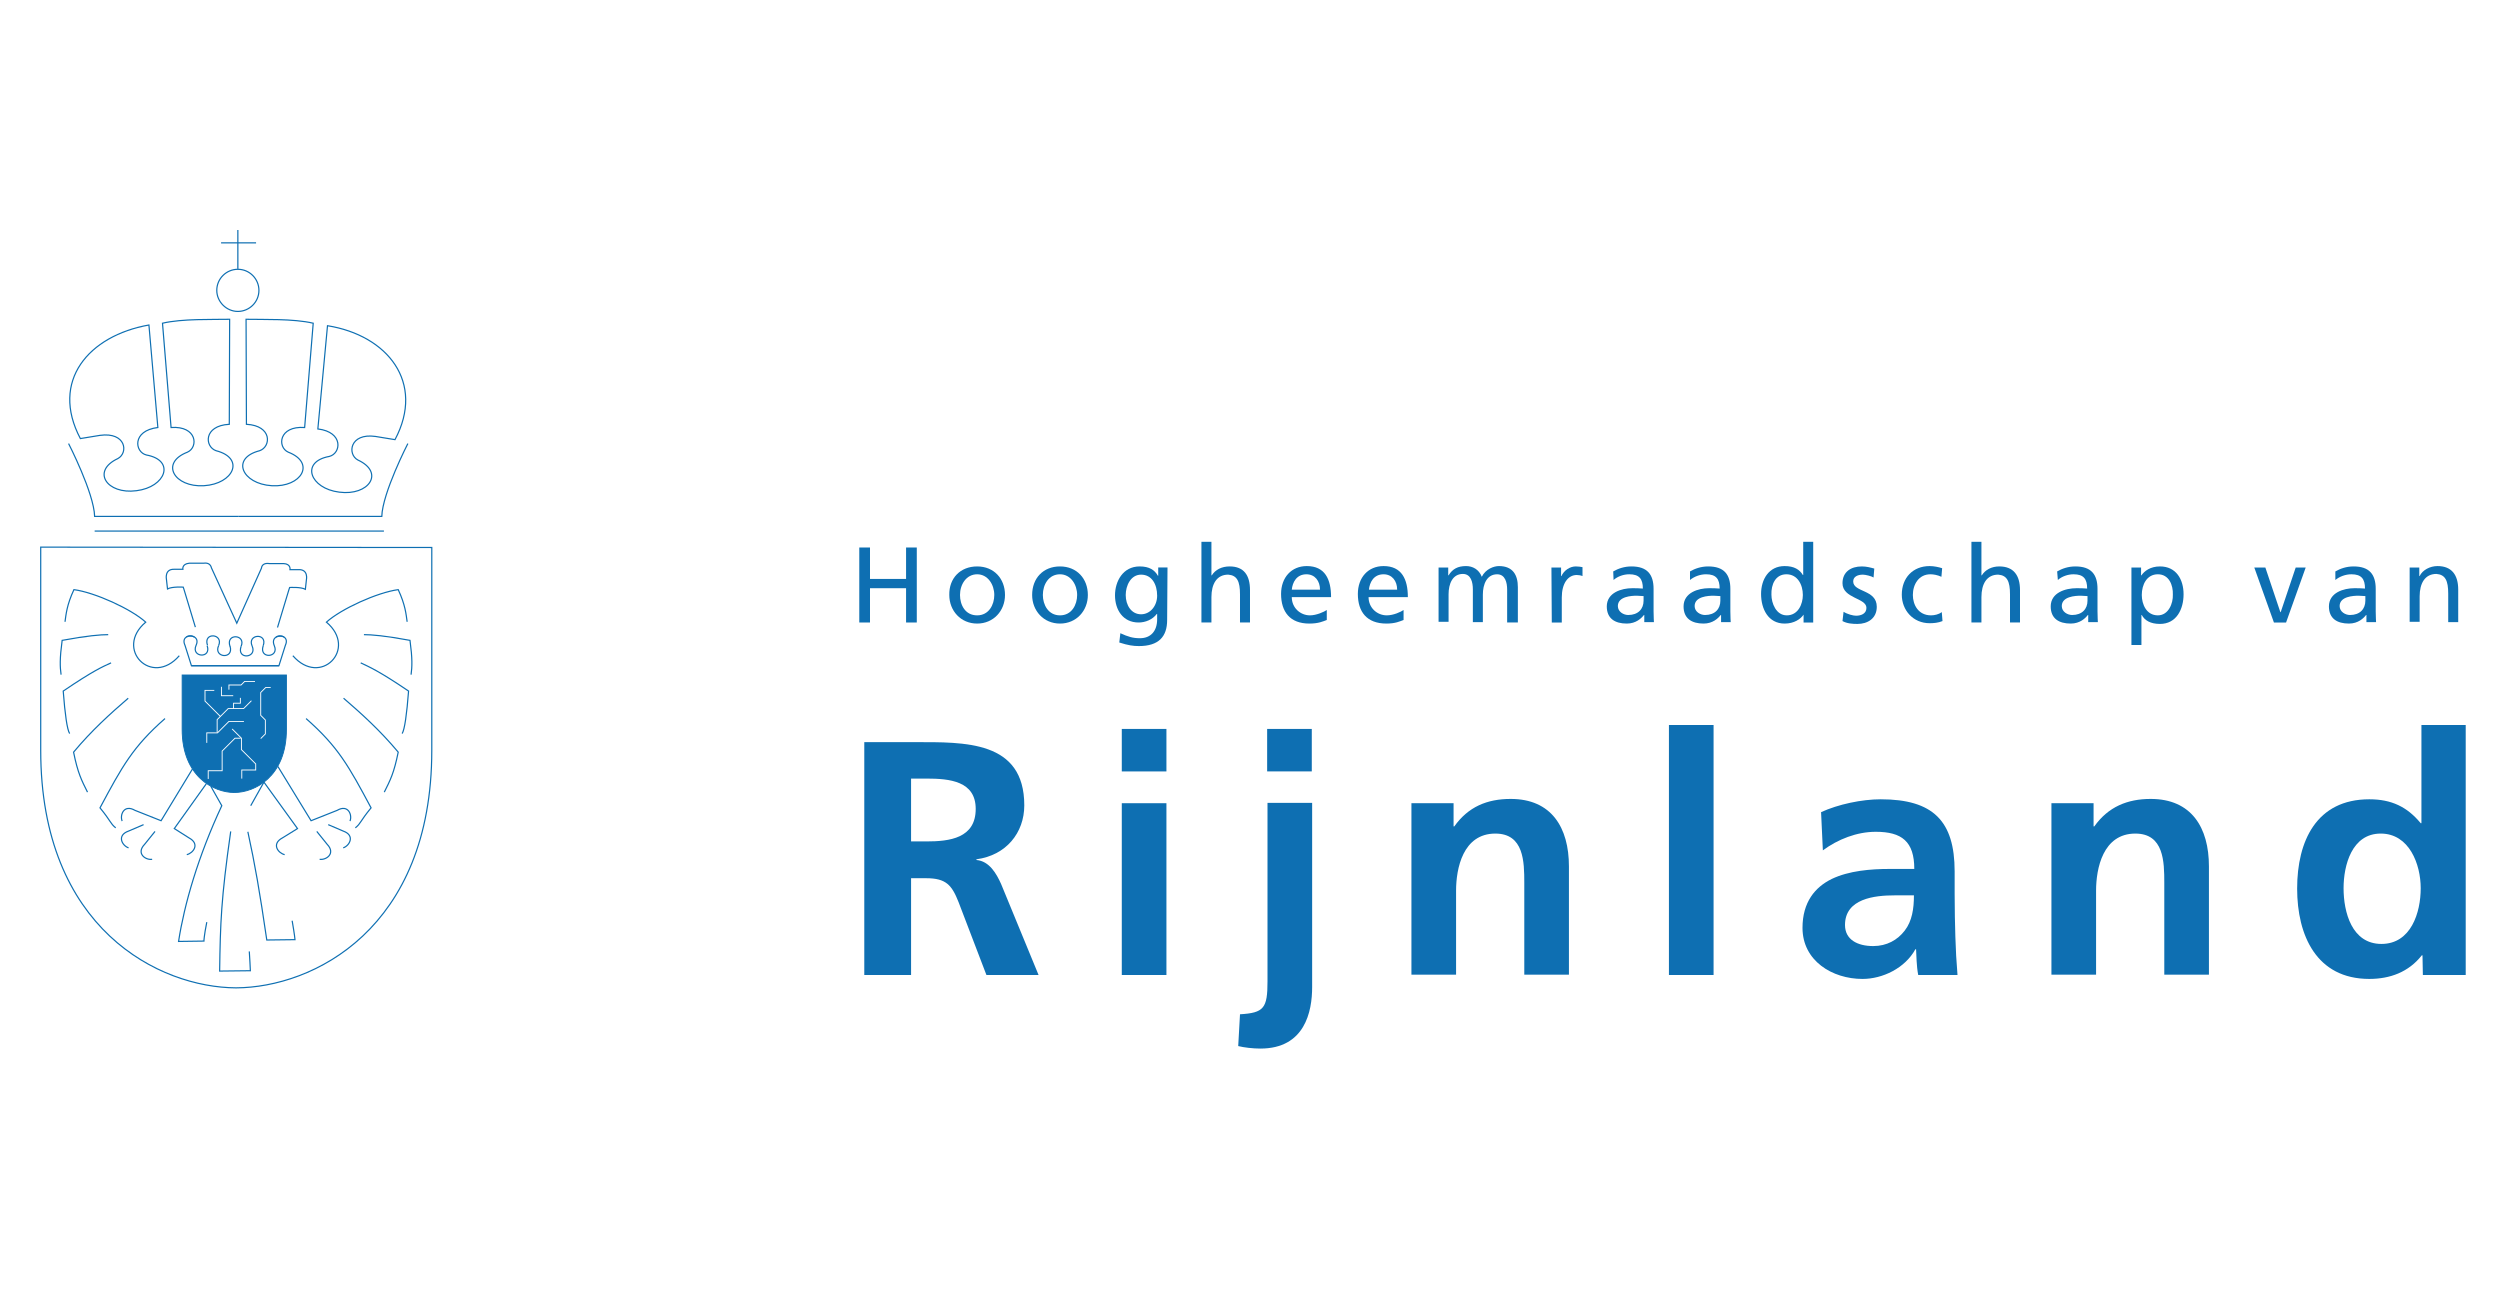 <?xml version="1.0" encoding="utf-8"?>
<!-- Generator: Adobe Illustrator 25.2.1, SVG Export Plug-In . SVG Version: 6.00 Build 0)  -->
<svg version="1.1" id="Laag_1" xmlns="http://www.w3.org/2000/svg" xmlns:xlink="http://www.w3.org/1999/xlink" x="0px" y="0px"
	 viewBox="0 0 700 366" style="enable-background:new 0 0 700 366;" xml:space="preserve">
<style type="text/css">
	.st0{filter:url(#Adobe_OpacityMaskFilter);}
	.st1{fill-rule:evenodd;clip-rule:evenodd;fill:#FFFFFF;}
	.st2{mask:url(#mask-4_42_);fill-rule:evenodd;clip-rule:evenodd;fill:#D5D6D8;}
	.st3{fill:#0078B4;}
	.st4{fill:#020202;}
	.st5{fill:#9D9D9C;}
	.st6{fill-rule:evenodd;clip-rule:evenodd;fill:#666666;}
	.st7{fill:#0E6FB2;}
	.st8{fill:none;stroke:#0E6FB2;stroke-width:0.253;stroke-miterlimit:10;}
	.st9{fill:none;stroke:#0E6FB2;stroke-width:0.337;stroke-miterlimit:10;}
	.st10{clip-path:url(#SVGID_2_);}
	.st11{clip-path:url(#SVGID_4_);}
	.st12{clip-path:url(#SVGID_6_);}
	.st13{fill:none;stroke:#FFFFFF;stroke-width:0.253;stroke-miterlimit:10;}
	.st14{fill:#FFFFFF;}
	.st15{fill-rule:evenodd;clip-rule:evenodd;fill:#004A93;}
	.st16{fill:#004A93;}
	.st17{clip-path:url(#SVGID_8_);}
	.st18{fill-rule:evenodd;clip-rule:evenodd;fill:none;}
	.st19{fill-rule:evenodd;clip-rule:evenodd;fill:#004789;}
	.st20{filter:url(#Adobe_OpacityMaskFilter_1_);}
	.st21{mask:url(#mask-2_1_);fill-rule:evenodd;clip-rule:evenodd;fill:#004789;}
	.st22{filter:url(#Adobe_OpacityMaskFilter_2_);}
	.st23{mask:url(#mask-4_41_);fill-rule:evenodd;clip-rule:evenodd;fill:#FFFFFF;}
	.st24{filter:url(#Adobe_OpacityMaskFilter_3_);}
	.st25{mask:url(#mask-4_40_);fill-rule:evenodd;clip-rule:evenodd;fill:#FFFFFF;}
	.st26{filter:url(#Adobe_OpacityMaskFilter_4_);}
	.st27{mask:url(#mask-4_39_);fill-rule:evenodd;clip-rule:evenodd;fill:#FFFFFF;}
	.st28{filter:url(#Adobe_OpacityMaskFilter_5_);}
	.st29{mask:url(#mask-4_38_);fill-rule:evenodd;clip-rule:evenodd;fill:#FFFFFF;}
	.st30{filter:url(#Adobe_OpacityMaskFilter_6_);}
	.st31{mask:url(#mask-4_37_);fill-rule:evenodd;clip-rule:evenodd;fill:#FFFFFF;}
	.st32{filter:url(#Adobe_OpacityMaskFilter_7_);}
	.st33{mask:url(#mask-4_36_);fill-rule:evenodd;clip-rule:evenodd;fill:#FFFFFF;}
	.st34{filter:url(#Adobe_OpacityMaskFilter_8_);}
	.st35{mask:url(#mask-4_35_);fill-rule:evenodd;clip-rule:evenodd;fill:#FFFFFF;}
	.st36{filter:url(#Adobe_OpacityMaskFilter_9_);}
	.st37{mask:url(#mask-4_34_);fill-rule:evenodd;clip-rule:evenodd;fill:#FFFFFF;}
	.st38{filter:url(#Adobe_OpacityMaskFilter_10_);}
	.st39{mask:url(#mask-4_33_);fill-rule:evenodd;clip-rule:evenodd;fill:#FFFFFF;}
	.st40{filter:url(#Adobe_OpacityMaskFilter_11_);}
	.st41{mask:url(#mask-4_32_);fill-rule:evenodd;clip-rule:evenodd;fill:#FFFFFF;}
	.st42{filter:url(#Adobe_OpacityMaskFilter_12_);}
	.st43{mask:url(#mask-4_31_);fill-rule:evenodd;clip-rule:evenodd;fill:#FFFFFF;}
	.st44{filter:url(#Adobe_OpacityMaskFilter_13_);}
	.st45{mask:url(#mask-4_30_);fill-rule:evenodd;clip-rule:evenodd;fill:#FFFFFF;}
	.st46{filter:url(#Adobe_OpacityMaskFilter_14_);}
	.st47{mask:url(#mask-4_29_);fill-rule:evenodd;clip-rule:evenodd;fill:#004789;}
	.st48{filter:url(#Adobe_OpacityMaskFilter_15_);}
	.st49{mask:url(#mask-4_28_);fill-rule:evenodd;clip-rule:evenodd;fill:#004789;}
	.st50{filter:url(#Adobe_OpacityMaskFilter_16_);}
	.st51{mask:url(#mask-4_27_);fill-rule:evenodd;clip-rule:evenodd;fill:#004789;}
	.st52{filter:url(#Adobe_OpacityMaskFilter_17_);}
	.st53{mask:url(#mask-4_26_);fill-rule:evenodd;clip-rule:evenodd;fill:#004789;}
	.st54{filter:url(#Adobe_OpacityMaskFilter_18_);}
	.st55{mask:url(#mask-4_25_);fill-rule:evenodd;clip-rule:evenodd;fill:#004789;}
	.st56{filter:url(#Adobe_OpacityMaskFilter_19_);}
	.st57{mask:url(#mask-4_24_);fill-rule:evenodd;clip-rule:evenodd;fill:#004789;}
	.st58{filter:url(#Adobe_OpacityMaskFilter_20_);}
	.st59{mask:url(#mask-4_23_);fill-rule:evenodd;clip-rule:evenodd;fill:#004789;}
	.st60{filter:url(#Adobe_OpacityMaskFilter_21_);}
	.st61{mask:url(#mask-4_22_);fill-rule:evenodd;clip-rule:evenodd;fill:#004789;}
	.st62{filter:url(#Adobe_OpacityMaskFilter_22_);}
	.st63{mask:url(#mask-4_21_);fill-rule:evenodd;clip-rule:evenodd;fill:#004789;}
	.st64{filter:url(#Adobe_OpacityMaskFilter_23_);}
	.st65{mask:url(#mask-4_20_);fill-rule:evenodd;clip-rule:evenodd;fill:#004789;}
	.st66{filter:url(#Adobe_OpacityMaskFilter_24_);}
	.st67{mask:url(#mask-4_19_);fill-rule:evenodd;clip-rule:evenodd;fill:#004789;}
	.st68{filter:url(#Adobe_OpacityMaskFilter_25_);}
	.st69{mask:url(#mask-4_18_);fill-rule:evenodd;clip-rule:evenodd;fill:#004789;}
	.st70{filter:url(#Adobe_OpacityMaskFilter_26_);}
	.st71{mask:url(#mask-4_17_);fill-rule:evenodd;clip-rule:evenodd;fill:#004789;}
	.st72{filter:url(#Adobe_OpacityMaskFilter_27_);}
	.st73{mask:url(#mask-4_16_);fill-rule:evenodd;clip-rule:evenodd;fill:#004789;}
	.st74{filter:url(#Adobe_OpacityMaskFilter_28_);}
	.st75{mask:url(#mask-4_15_);fill-rule:evenodd;clip-rule:evenodd;fill:#004789;}
	.st76{filter:url(#Adobe_OpacityMaskFilter_29_);}
	.st77{mask:url(#mask-4_14_);fill-rule:evenodd;clip-rule:evenodd;fill:#004789;}
	.st78{filter:url(#Adobe_OpacityMaskFilter_30_);}
	.st79{mask:url(#mask-4_13_);fill-rule:evenodd;clip-rule:evenodd;fill:#004789;}
	.st80{filter:url(#Adobe_OpacityMaskFilter_31_);}
	.st81{mask:url(#mask-4_12_);fill-rule:evenodd;clip-rule:evenodd;fill:#004789;}
	.st82{filter:url(#Adobe_OpacityMaskFilter_32_);}
	.st83{mask:url(#mask-4_11_);fill-rule:evenodd;clip-rule:evenodd;fill:#004789;}
	.st84{filter:url(#Adobe_OpacityMaskFilter_33_);}
	.st85{mask:url(#mask-4_10_);fill-rule:evenodd;clip-rule:evenodd;fill:#004789;}
	.st86{filter:url(#Adobe_OpacityMaskFilter_34_);}
	.st87{mask:url(#mask-4_9_);fill-rule:evenodd;clip-rule:evenodd;fill:#004789;}
	.st88{filter:url(#Adobe_OpacityMaskFilter_35_);}
	.st89{mask:url(#mask-4_8_);fill-rule:evenodd;clip-rule:evenodd;fill:#004789;}
	.st90{filter:url(#Adobe_OpacityMaskFilter_36_);}
	.st91{mask:url(#mask-4_7_);fill-rule:evenodd;clip-rule:evenodd;fill:#004789;}
	.st92{filter:url(#Adobe_OpacityMaskFilter_37_);}
	.st93{mask:url(#mask-4_6_);fill-rule:evenodd;clip-rule:evenodd;fill:#004789;}
	.st94{filter:url(#Adobe_OpacityMaskFilter_38_);}
	.st95{mask:url(#mask-4_5_);fill-rule:evenodd;clip-rule:evenodd;fill:#004789;}
	.st96{filter:url(#Adobe_OpacityMaskFilter_39_);}
	.st97{mask:url(#mask-4_4_);fill-rule:evenodd;clip-rule:evenodd;fill:#004789;}
	.st98{filter:url(#Adobe_OpacityMaskFilter_40_);}
	.st99{mask:url(#mask-4_3_);fill-rule:evenodd;clip-rule:evenodd;fill:#004789;}
	.st100{filter:url(#Adobe_OpacityMaskFilter_41_);}
	.st101{mask:url(#mask-4_2_);fill-rule:evenodd;clip-rule:evenodd;fill:#004789;}
	.st102{filter:url(#Adobe_OpacityMaskFilter_42_);}
	.st103{mask:url(#mask-4_43_);fill-rule:evenodd;clip-rule:evenodd;fill:#FFFFFF;}
	.st104{filter:url(#Adobe_OpacityMaskFilter_43_);}
	.st105{mask:url(#mask-4_1_);fill-rule:evenodd;clip-rule:evenodd;fill:#FFFFFF;}
	.st106{filter:url(#Adobe_OpacityMaskFilter_44_);}
	.st107{mask:url(#mask-2_2_);fill-rule:evenodd;clip-rule:evenodd;fill:#004789;}
	.st108{filter:url(#Adobe_OpacityMaskFilter_45_);}
	.st109{mask:url(#mask-4_44_);fill-rule:evenodd;clip-rule:evenodd;fill:#004789;}
</style>
<g>
	<g id="surface1_1_">
		<path class="st7" d="M80.2,189v15.2c0,13.3-8.9,17.7-14.6,17.7c-5.7,0-14.6-4.4-14.6-17.7V189"/>
		<path class="st8" d="M80.2,189v15.2c0,13.3-8.9,17.7-14.6,17.7c-5.7,0-14.6-4.4-14.6-17.7V189L80.2,189z"/>
		<path class="st9" d="M70.2,225.6l3.7-6.6"/>
		<path class="st9" d="M101,185.6c2.3,1.1,5,2.2,13.4,7.9c-0.5,6.5-1.1,10.8-1.8,11.9"/>
		<path class="st9" d="M96.2,195.5c5.1,4.4,10.2,9,15.3,15.1c-1.2,5.9-2.2,7.8-3.9,11.2"/>
		<path class="st9" d="M91.9,230.9l4.2,1.8c3.4,1.2,1.8,4.1,0,4.7"/>
		<path class="st9" d="M88.7,232.8l2.9,3.6c2.5,2.6-0.3,4.5-2.1,4.2"/>
		<path class="st9" d="M77.8,214.6l9.3,15.2l7.3-2.9c3.1-1.8,4.3,1.3,3.6,3"/>
		<path class="st9" d="M73.9,219l9.4,13l-4.2,2.6c-3.2,1.7-1.2,4.3,0.6,4.7"/>
		<path class="st9" d="M85.7,201.2c9,7.9,12,13.4,18.2,25c-3.2,3.9-2.8,4.3-4.4,5.6"/>
		<path class="st9" d="M40.2,230.9l-4.2,1.8c-3.4,1.2-1.8,4.1,0,4.7"/>
		<path class="st9" d="M43.4,232.8l-2.9,3.6c-2.5,2.6,0.3,4.5,2.1,4.2"/>
		<path class="st9" d="M31.1,185.6c-2.4,1.1-5,2.2-13.4,7.9c0.5,6.5,1.1,10.8,1.8,11.9"/>
		<path class="st9" d="M35.9,195.5c-5.1,4.4-10.2,9-15.3,15.1c1.2,5.9,2.2,7.8,3.9,11.2"/>
		<path class="st9" d="M46.2,201.2c-9,7.9-12,13.4-18.2,25c3.2,3.9,2.8,4.3,4.4,5.6"/>
		<path class="st9" d="M53.9,215.3l-8.8,14.5l-7.3-2.9c-3.1-1.8-4.3,1.3-3.6,3"/>
		<path class="st9" d="M57.9,258.2c-0.8,4-0.8,5.3-0.8,5.3l-7.1,0.1c1.6-10.4,5.5-23.9,12.1-38l-3.1-5.5"/>
		<path class="st9" d="M57.8,219.4l-9,12.6l4.1,2.6c3.2,1.7,1.2,4.3-0.6,4.7"/>
		<path class="st9" d="M66.6,64.4v10.9"/>
		<path class="st9" d="M66.7,144.6H26.5c-0.2-6.6-7.3-20.4-7.3-20.4"/>
		<path class="st9" d="M57.1,136c-8.3,0.5-12.4-6.4-4.6-9.4c3.1-1.4,2.7-7.4-4.6-6.9l-2.4-29.2c5.5-1.3,14.1-1,18.8-1.1l-0.1,29.4
			c-7.3,0.4-6.9,6.3-3.7,7.4C68.7,128.3,65.4,135.5,57.1,136z"/>
		<path class="st9" d="M100.2,128.8c7.6,3.5,3.1,10.1-5.2,9c-8.2-1-11-8.5-2.8-10c3.3-0.8,4.1-6.8-3.2-7.7l2.7-28.9
			c16.8,2.7,27.4,15.9,18.9,31.9l-5.5-0.9C97.9,121.2,97.2,127.2,100.2,128.8z"/>
		<path class="st9" d="M76.1,136c8.3,0.5,12.4-6.4,4.6-9.4c-3.1-1.4-2.7-7.4,4.6-6.9l2.4-29.2c-5.5-1.3-14.1-1-18.8-1.1l0.1,29.4
			c7.3,0.4,6.9,6.3,3.7,7.4C64.5,128.3,67.8,135.5,76.1,136z"/>
		<path class="st9" d="M66.7,144.6h40.2c0.2-6.6,7.3-20.4,7.3-20.4"/>
		<path class="st9" d="M33,128.4c-7.5,3.5-3.1,10.1,5.2,9c8.2-1,11-8.5,2.8-10c-3.3-0.8-4.1-6.8,3.2-7.7l-2.5-28.7
			C24.8,94,14,106.7,22.5,122.8l5.5-0.9C35.3,120.9,36,126.8,33,128.4z"/>
		<path class="st9" d="M26.5,148.7h81"/>
		<path class="st9" d="M66.6,87.2c3.2,0,5.9-2.6,5.9-5.9c0-3.2-2.6-5.9-5.9-5.9c-3.2,0-5.9,2.6-5.9,5.9
			C60.7,84.5,63.4,87.2,66.6,87.2z"/>
		<path class="st9" d="M61.9,68h9.8"/>
		<path class="st9" d="M120.9,153.3v56.8c0,50.1-33.3,66.4-54.8,66.5c-21.4-0.1-54.7-16.4-54.7-66.5v-56.9L120.9,153.3z"/>
		<path class="st9" d="M70.6,180.9c1.5,3.4-4.4,3.9-3.1,0.1"/>
		<path class="st9" d="M70.6,180.9c-1.5-3.4,4.4-3.8,3.1-0.1"/>
		<path class="st9" d="M79.5,178.4c-0.8-0.7-3.8-0.3-2.7,2.4c1.5,3.4-4.4,3.8-3.1,0"/>
		<path class="st9" d="M67.5,181c1.5-3.4-4.4-3.8-3.1,0"/>
		<path class="st9" d="M61.2,180.8c-1.5,3.4,4.4,3.9,3.2,0.1"/>
		<path class="st9" d="M61.2,180.8c1.5-3.4-4.4-3.9-3.1-0.1"/>
		<path class="st9" d="M52.2,178.4c0.7-0.8,3.9-0.3,2.7,2.3c-1.5,3.4,4.4,3.8,3.1,0.1"/>
		<path class="st9" d="M77.3,178.4c0.8-0.8,3.8-0.3,2.6,2.3l-1.8,5.7H53.6"/>
		<path class="st9" d="M54.4,178.4c-0.8-0.8-3.8-0.3-2.6,2.3l1.8,5.7h24.5"/>
		<path class="st9" d="M18.2,174.1c0.3-2.1,0.5-4.7,2.5-9c5.9,0.8,16,5.4,20.1,9.1c-8.9,7.5,1.7,18.3,9.4,9.4"/>
		<path class="st9" d="M30.3,177.7c-2.1,0-5.9,0.3-12.9,1.6c-0.7,5.2-0.6,7.4-0.3,9.6"/>
		<path class="st9" d="M114,174.1c-0.3-2.1-0.5-4.7-2.5-9c-5.9,0.8-16,5.4-20.1,9.1c8.9,7.5-1.7,18.3-9.4,9.4"/>
		<path class="st9" d="M101.9,177.7c2.1,0,5.9,0.3,12.9,1.6c0.7,5.2,0.6,7.4,0.3,9.6"/>
		<path class="st9" d="M77.7,175.7l3.2-10.6l0.2-0.6c0,0,3.1-0.2,4.4,0.5l0.3-2.7c0,0,0.6-2.9-2.2-2.8h-2.4c0,0,0.3-1.6-1.8-1.7h-4
			c-1.4-0.2-2.1,0.4-2.2,1.3l-6.9,15.4L59.2,159c-0.2-0.9-0.9-1.5-2.2-1.3h-4c-2.1,0.2-1.8,1.7-1.8,1.7h-2.4
			c-2.8-0.1-2.2,2.8-2.2,2.8l0.3,2.7c1.3-0.7,4.4-0.5,4.4-0.5l0.2,0.6l3.2,10.6"/>
		<path class="st9" d="M69.8,266.4c0.1,0.9,0.3,5.4,0.3,5.4l-8.6,0.1c0.2-13.5,0.4-20.2,3.1-39.1"/>
		<path class="st9" d="M81.8,257.8c0.7,4,0.8,5.3,0.8,5.3l-7.9,0.1c-2-13.7-3.3-21.1-5.3-30.3"/>
		<path class="st7" d="M255.1,235.6h4.3c6.5,0,13.8-0.9,13.8-9.1c0-7.8-7.3-8.5-13.8-8.5h-4.3V235.6z M242,207.8h14.1
			c14,0,30.7-0.5,30.7,17.7c0,7.7-5.1,14-13.4,15.1v0.2c3.6,0.3,5.6,3.8,6.9,6.7l10.5,25.5h-14.6l-7.8-20.4
			c-1.9-4.8-3.5-6.7-9.1-6.7h-4.2v27.1H242"/>
		<path class="st7" d="M314.1,204.1h12.5v11.9h-12.5V204.1z M314.1,224.9h12.5v48.1h-12.5V224.9z"/>
		<g>
			<defs>
				<rect id="SVGID_1_" x="342.7" y="203.7" width="26.8" height="90"/>
			</defs>
			<clipPath id="SVGID_2_">
				<use xlink:href="#SVGID_1_"  style="overflow:visible;"/>
			</clipPath>
			<g class="st10">
				<path class="st7" d="M354.8,204.1h12.5v11.9h-12.5V204.1z M347.2,284c6.7-0.4,7.7-1.7,7.7-9.2v-50h12.5v51.6
					c0,6.8-2,17.2-14.5,17.2c-2.1,0-4.6-0.3-6.2-0.7"/>
			</g>
		</g>
		<path class="st7" d="M395.2,224.9h11.8v6.5h0.2c3.9-5.5,9.2-7.7,15.8-7.7c11.4,0,16.3,8,16.3,18.9v30.3h-12.5v-25.7
			c0-5.9-0.1-13.8-8.1-13.8c-9.1,0-11,9.8-11,16v23.5h-12.5"/>
		<path class="st7" d="M467.3,273h12.5v-70h-12.5V273z"/>
		<path class="st7" d="M524.5,264.9c3.8,0,6.8-1.7,8.8-4.3c2.1-2.7,2.6-6.2,2.6-9.9h-5.4c-5.6,0-13.9,0.9-13.9,8.3
			C516.6,263.1,520.1,264.9,524.5,264.9 M509.9,227.4c4.8-2.2,11.4-3.6,16.7-3.6c14.7,0,20.7,6.1,20.7,20.2v6.2
			c0,4.8,0.1,8.5,0.2,12.1c0.1,3.6,0.3,7,0.6,10.7h-11c-0.5-2.5-0.5-5.7-0.6-7.2h-0.2c-2.9,5.3-9.2,8.3-14.8,8.3
			c-8.5,0-16.8-5.1-16.8-14.3c0-7.2,3.5-11.4,8.2-13.7c4.8-2.3,10.9-2.8,16.2-2.8h6.9c0-7.7-3.5-10.4-10.8-10.4
			c-5.3,0-10.6,2.1-14.8,5.2"/>
		<path class="st7" d="M574.4,224.9h11.8v6.5h0.2c3.9-5.5,9.3-7.7,15.8-7.7c11.4,0,16.3,8,16.3,18.9v30.3h-12.5v-25.7
			c0-5.9-0.1-13.8-8.1-13.8c-9.1,0-11,9.8-11,16v23.5h-12.5"/>
		<g>
			<defs>
				<rect id="SVGID_3_" x="641.8" y="199.2" width="48.6" height="75.9"/>
			</defs>
			<clipPath id="SVGID_4_">
				<use xlink:href="#SVGID_3_"  style="overflow:visible;"/>
			</clipPath>
			<g class="st11">
				<path class="st7" d="M666.8,264.3c8.3,0,11-8.8,11-15.6c0-6.7-3.2-15.3-11.2-15.3c-8.1,0-10.4,8.9-10.4,15.3
					C656.2,255.4,658.5,264.3,666.8,264.3 M678.3,267.5h-0.2c-3.7,4.7-8.9,6.6-14.7,6.6c-14.8,0-20.2-12.2-20.2-25.3
					c0-13.3,5.4-25,20.2-25c6.2,0,10.6,2.1,14.4,6.7h0.2v-27.5h12.5v70h-12.1"/>
			</g>
		</g>
		<path class="st7" d="M240.6,153.3h3v8.8h10.1v-8.8h3v21h-3v-9.6h-10.1v9.6h-3"/>
		<path class="st7" d="M273.6,172.3c3.3,0,4.8-3,4.8-5.7c0-2.9-1.8-5.8-4.8-5.8c-3,0-4.8,2.8-4.8,5.8
			C268.8,169.3,270.2,172.3,273.6,172.3 M273.6,158.6c4.7,0,7.8,3.4,7.8,8c0,4.4-3.2,8-7.8,8c-4.6,0-7.8-3.6-7.8-8
			C265.7,161.9,268.9,158.6,273.6,158.6"/>
		<path class="st7" d="M296.8,172.3c3.3,0,4.8-3,4.8-5.7c0-2.9-1.8-5.8-4.8-5.8c-3.1,0-4.8,2.8-4.8,5.8
			C292,169.3,293.5,172.3,296.8,172.3 M296.8,158.6c4.7,0,7.8,3.4,7.8,8c0,4.4-3.2,8-7.8,8c-4.6,0-7.8-3.6-7.8-8
			C289,161.9,292.1,158.6,296.8,158.6"/>
		<path class="st7" d="M324,166.8c0-3.2-1.5-5.9-4.5-5.9c-2.9,0-4.3,3.1-4.3,5.7c0,2.9,1.6,5.4,4.3,5.4
			C322.1,172,324,169.6,324,166.8 M326.8,173.6c0,4.7-2.4,7.3-7.9,7.3c-1.6,0-3-0.2-5.5-1l0.3-2.6c2.2,1,3.5,1.4,5.5,1.4
			c3,0,4.8-2,4.8-5.3v-1.5h-0.1c-1.2,1.6-3.2,2.4-5.1,2.4c-4.4,0-6.6-3.6-6.6-7.6c0-3.9,2.2-8.1,6.9-8.1c2.7,0,4.2,1,5.1,2.6h0.1
			v-2.3h2.6"/>
		<path class="st7" d="M336.4,151.7h2.8v9.4h0.1c1-1.6,2.8-2.5,5-2.5c4,0,5.7,2.5,5.7,6.6v9.1h-2.8v-7.9c0-3.6-0.8-5.3-3.3-5.5
			c-3.2,0-4.7,2.6-4.7,6.3v7.1h-2.8"/>
		<path class="st7" d="M369.6,165.1c0-2.4-1.4-4.3-3.8-4.3c-2.8,0-3.9,2.3-4.1,4.3H369.6z M371.5,173.6c-1.1,0.4-2.3,1-4.9,1
			c-5.4,0-7.9-3.3-7.9-8.3c0-4.6,2.9-7.8,7.2-7.8c5.1,0,6.8,3.7,6.8,8.7h-11c0,3,2.4,5.1,5.1,5.1c1.8,0,4-1,4.7-1.5"/>
		<path class="st7" d="M391.2,165.1c0-2.4-1.4-4.3-3.8-4.3c-2.8,0-3.9,2.3-4.1,4.3H391.2z M393,173.6c-1.1,0.4-2.3,1-4.8,1
			c-5.5,0-8-3.3-8-8.3c0-4.6,2.9-7.8,7.2-7.8c5.1,0,6.8,3.7,6.8,8.7h-11c0,3,2.4,5.1,5.1,5.1c1.9,0,4-1,4.7-1.5"/>
		<path class="st7" d="M402.8,158.9h2.7v2.2h0.1c1.1-1.8,2.6-2.6,4.9-2.6c1.8,0,3.6,0.9,4.4,3c1.1-2.2,3.4-3,4.8-3
			c3.9,0,5.3,2.5,5.3,5.9v9.9H422v-9.2c0-1.9-0.5-4.3-2.8-4.3c-2.9,0-4,2.8-4,5.7v7.7h-2.8v-9.2c0-1.9-0.5-4.3-2.8-4.3
			c-2.9,0-4,2.8-4,5.7v7.7h-2.8"/>
		<path class="st7" d="M434.4,158.9h2.7v2.4h0.1c0.7-1.6,2.4-2.7,4-2.7c0.8,0,1.3,0.1,1.9,0.2v2.5c-0.5-0.2-1.1-0.3-1.6-0.3
			c-2.5,0-4.2,2.4-4.2,6.3v7h-2.8"/>
		<path class="st7" d="M460.1,166.9c-0.6,0-1.2-0.1-1.8-0.1c-1.5,0-5.3,0.2-5.3,2.9c0,1.6,1.6,2.5,2.9,2.5c2.8,0,4.3-1.7,4.3-4
			V166.9z M451.7,160c1.4-0.8,3.1-1.4,5.1-1.4c4.4,0,6.2,2.2,6.2,6.3v6.3c0,1.7,0.1,2.6,0.1,3h-2.7v-2h-0.1
			c-0.7,0.9-2.2,2.4-4.8,2.4c-3.3,0-5.6-1.4-5.6-4.8c0-3.9,4.2-5.1,7.1-5.1c1.1,0,1.9,0,3,0.1c0-2.7-1-4-3.8-4
			c-1.6,0-3.3,0.6-4.4,1.6"/>
		<path class="st7" d="M481.6,166.9c-0.6,0-1.2-0.1-1.8-0.1c-1.5,0-5.3,0.2-5.3,2.9c0,1.6,1.6,2.5,2.9,2.5c2.8,0,4.3-1.7,4.3-4
			V166.9z M473.2,160c1.4-0.8,3.1-1.4,5.1-1.4c4.4,0,6.2,2.2,6.2,6.3v6.3c0,1.7,0.1,2.6,0.1,3h-2.7v-2h-0.1
			c-0.7,0.9-2.2,2.4-4.8,2.4c-3.3,0-5.6-1.4-5.6-4.8c0-3.9,4.2-5.1,7.1-5.1c1.1,0,1.9,0,3,0.1c0-2.7-1-4-3.8-4
			c-1.6,0-3.3,0.6-4.5,1.6"/>
		<path class="st7" d="M500.3,172.3c3.2,0,4.5-3.2,4.5-5.7c0-2.9-1.5-5.8-4.6-5.8c-3.1,0-4.3,2.9-4.2,5.7
			C496,168.9,497.3,172.3,500.3,172.3 M505,172.1L505,172.1c-0.8,1.2-2.6,2.5-5.3,2.5c-4.6,0-6.6-4.1-6.6-8.3c0-4.1,2.2-7.8,6.6-7.8
			c2.7,0,4.2,1,5.1,2.5h0.1v-9.3h2.8v22.6H505"/>
		<path class="st7" d="M516.2,171.3c1.1,0.7,2.7,1.1,3.5,1.1c1.3,0,2.9-0.5,2.9-2.2c0-2.8-6.7-2.6-6.7-6.9c0-3.2,2.4-4.7,5.4-4.7
			c1.3,0,2.4,0.3,3.5,0.6l-0.2,2.5c-0.6-0.4-2.3-0.8-3-0.8c-1.5,0-2.7,0.6-2.7,1.9c0,3.1,6.6,2.2,6.6,7.1c0,3.3-2.6,4.8-5.4,4.8
			c-1.4,0-2.9-0.1-4.2-0.8"/>
		<path class="st7" d="M543.6,161.5c-1.1-0.5-2.2-0.7-3.1-0.7c-3.2,0-4.9,2.8-4.9,5.8c0,2.7,1.5,5.7,5.1,5.7c1,0,2.2-0.3,3-0.9
			l0.2,2.5c-1.2,0.5-2.5,0.6-3.6,0.6c-4.6,0-7.8-3.6-7.8-8c0-4.7,3.1-8,7.8-8c1.2,0,2.6,0.3,3.5,0.6"/>
		<path class="st7" d="M552,151.7h2.8v9.4h0.1c1-1.6,2.8-2.5,4.9-2.5c4,0,5.8,2.5,5.8,6.6v9.1h-2.8v-7.9c0-3.6-0.8-5.3-3.3-5.5
			c-3.2,0-4.7,2.6-4.7,6.3v7.1H552"/>
		<path class="st7" d="M584.4,166.9c-0.6,0-1.2-0.1-1.8-0.1c-1.5,0-5.3,0.2-5.3,2.9c0,1.6,1.6,2.5,2.9,2.5c2.8,0,4.3-1.7,4.3-4
			V166.9z M576,160c1.4-0.8,3.1-1.4,5.1-1.4c4.4,0,6.2,2.2,6.2,6.3v6.3c0,1.7,0.1,2.6,0.1,3h-2.7v-2h-0.1c-0.7,0.9-2.2,2.4-4.8,2.4
			c-3.3,0-5.6-1.4-5.6-4.8c0-3.9,4.2-5.1,7.2-5.1c1.1,0,1.9,0,3,0.1c0-2.7-1-4-3.8-4c-1.6,0-3.3,0.6-4.4,1.6"/>
		<path class="st7" d="M604.2,160.8c-3.1,0-4.5,2.9-4.5,5.8c0,2.6,1.3,5.7,4.5,5.7c3,0,4.3-3.4,4.2-5.8
			C608.5,163.8,607.3,160.8,604.2,160.8 M596.8,158.9h2.7v2.2h0.1c0.8-1.2,2.5-2.5,5.2-2.5c4.5,0,6.6,3.6,6.6,7.8
			c0,4.2-2,8.3-6.6,8.3c-2.7,0-4.3-1-5.1-2.5h-0.1v8.4h-2.8"/>
		<path class="st7" d="M640.1,174.3h-3.4l-5.5-15.4h3.1l4.2,12.5h0.1l4.2-12.5h2.8"/>
		<path class="st7" d="M662.2,166.9c-0.6,0-1.2-0.1-1.8-0.1c-1.5,0-5.3,0.2-5.3,2.9c0,1.6,1.6,2.5,2.9,2.5c2.8,0,4.3-1.7,4.3-4
			V166.9z M653.9,160c1.4-0.8,3.1-1.4,5.1-1.4c4.4,0,6.2,2.2,6.2,6.3v6.3c0,1.7,0.1,2.6,0.1,3h-2.7v-2h-0.1
			c-0.7,0.9-2.2,2.4-4.8,2.4c-3.3,0-5.6-1.4-5.6-4.8c0-3.9,4.2-5.1,7.1-5.1c1.1,0,1.9,0,3,0.1c0-2.7-1-4-3.8-4
			c-1.6,0-3.3,0.6-4.5,1.6"/>
		<g>
			<defs>
				<rect id="SVGID_5_" x="673.1" y="154.6" width="17.3" height="22.3"/>
			</defs>
			<clipPath id="SVGID_6_">
				<use xlink:href="#SVGID_5_"  style="overflow:visible;"/>
			</clipPath>
			<g class="st12">
				<path class="st7" d="M674.7,158.9h2.7v2.4h0.1c0.8-1.7,2.9-2.8,5-2.8c4,0,5.8,2.5,5.8,6.6v9.1h-2.8v-8c0-3.6-0.8-5.3-3.3-5.5
					c-3.2,0-4.7,2.6-4.7,6.3v7.1h-2.8"/>
			</g>
		</g>
		<path class="st13" d="M64.1,193.1v-1.3h3.4l1-1h2.9"/>
		<path class="st13" d="M65.3,194.8h-3.3v-2.5"/>
		<path class="st13" d="M70.4,196.2l-2.2,2.2h-4.3l-3.1,3.1v3.6"/>
		<path class="st13" d="M61.7,200.6l-4.3-4.3v-3H60"/>
		<path class="st13" d="M68.3,202h-4.2l-3.2,3.2h-3v2.8"/>
		<path class="st13" d="M65,204.1l2.6,2.6v3.2l4,4v1.7h-3.9v2.4"/>
		<path class="st13" d="M58.3,218.1v-2.3h3.9v-5.5l3.6-3.6h1.6"/>
		<path class="st13" d="M73,206.8l1.3-1.3v-3.9l-1.3-1.3v-6.4l1.4-1.4h1.4"/>
		<path class="st13" d="M67.3,195.4v1.5h-1.9v1.5"/>
	</g>
</g>
</svg>
